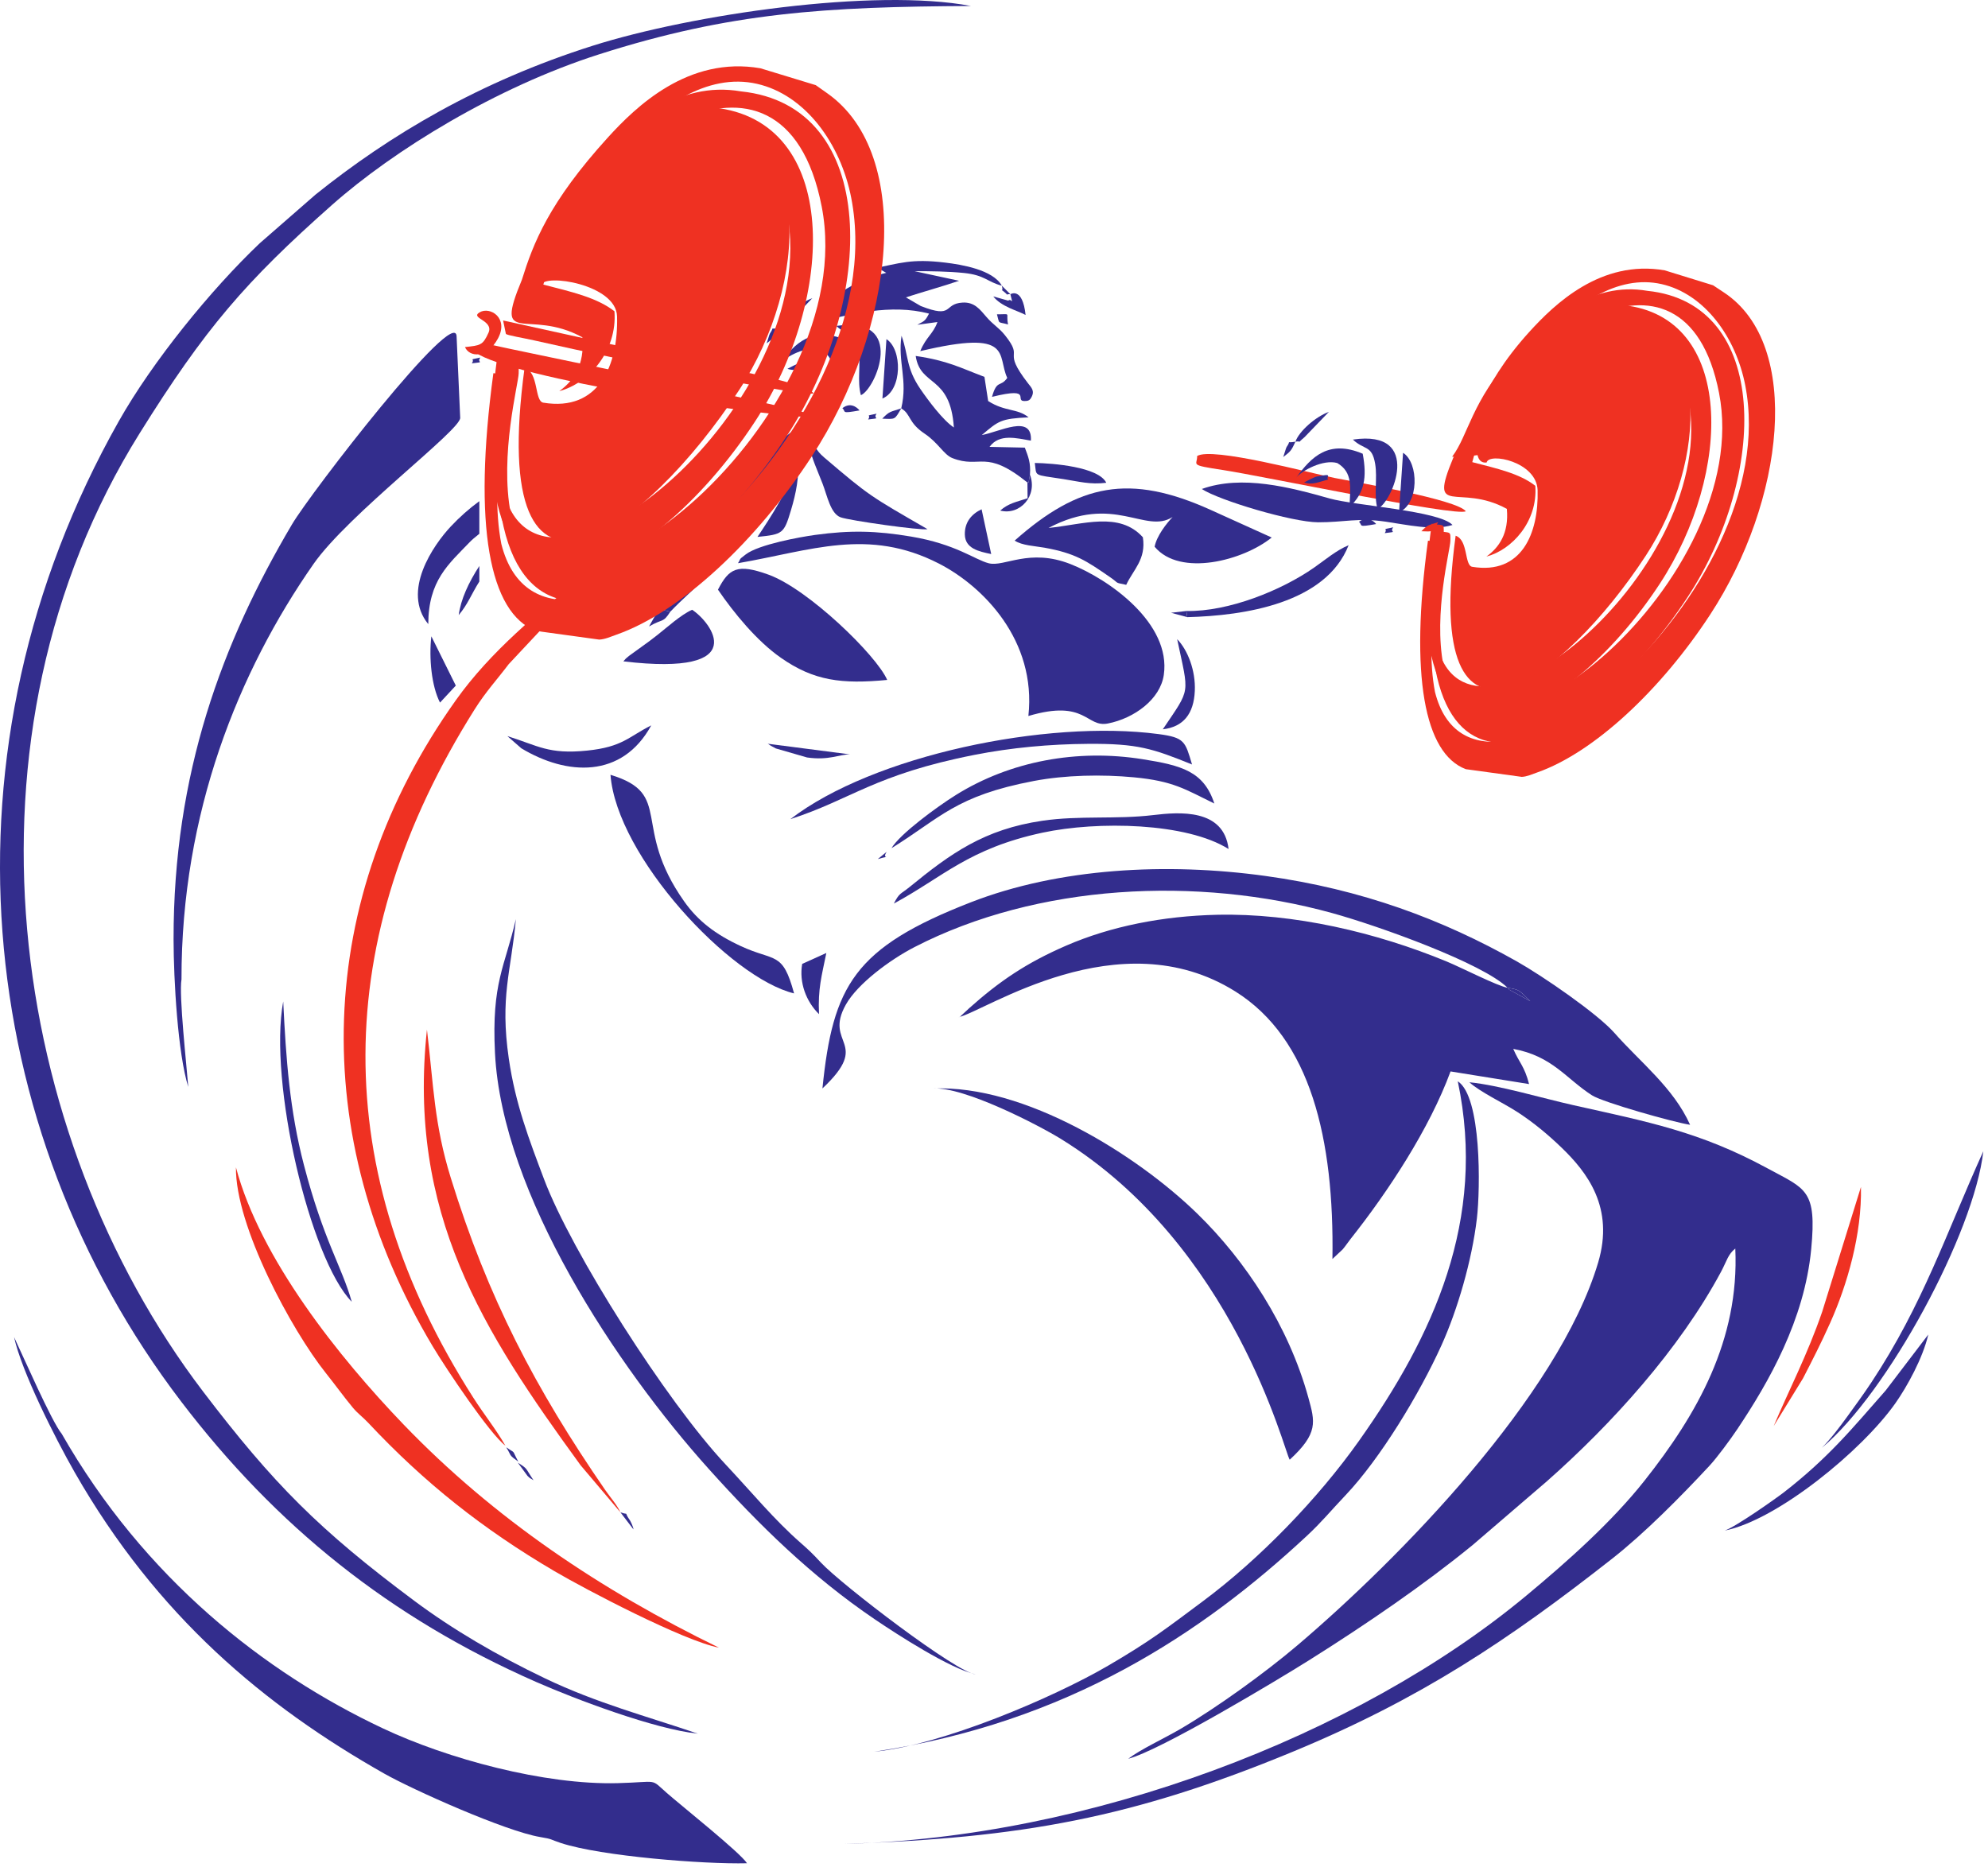 <svg width="255" height="240" viewBox="0 0 255 240" fill="none" xmlns="http://www.w3.org/2000/svg">
<path fill-rule="evenodd" clip-rule="evenodd" d="M144.719 225.607C148.748 224.589 163.768 215.572 167.873 212.996C175.331 208.313 182.757 203.21 188.894 198.193L198.419 190.012C206.746 182.661 215.419 173.086 220.759 163.136C221.491 161.772 221.64 160.902 222.586 160.159C223.122 171.922 217.654 181.454 210.942 189.933C206.725 195.26 201.038 200.311 195.777 204.684C174.049 222.742 139.718 235.774 108.271 236.529C131.012 235.782 145.317 233.188 165.81 224.712C182.236 217.918 193.485 210.384 206.786 199.946C210.966 196.665 215.585 191.986 219.266 188.03C220.245 186.978 221.949 184.665 222.841 183.332C226.892 177.28 231.455 169.308 232.322 160.242C233.056 152.581 231.632 152.541 226.722 149.875C218.052 145.166 211.395 143.908 201.785 141.76C197.899 140.892 192.256 139.199 188.476 138.83C189.864 140.088 192.733 141.421 194.604 142.628C196.796 144.044 198.675 145.65 200.277 147.191C203.602 150.391 207.092 154.906 204.995 161.953C199.886 179.112 179.425 200.017 166.367 211.1C162.261 214.586 156.067 219.054 151.45 221.763C149.264 223.044 146.352 224.367 144.719 225.607Z" fill="#332D8D"/>
<path fill-rule="evenodd" clip-rule="evenodd" d="M193.376 126.707C194.874 126.961 194.776 126.925 196.291 128.426L193.612 126.969C193.55 126.911 193.455 126.793 193.376 126.707ZM193.376 126.707C192.067 126.485 187.425 124.105 185.563 123.337C176.547 119.616 165.998 117.119 156.09 117.345C149.163 117.503 142.489 118.819 136.783 121.291C131.626 123.525 128.178 125.883 124.316 129.33C123.974 129.636 123.806 129.821 123.517 130.07C123.005 130.51 123.268 130.418 122.928 130.491C126.311 129.773 143.525 117.81 158.471 127.19C168.13 133.252 171.149 146.126 170.911 161.498L172.227 160.264C172.65 159.762 172.857 159.411 173.244 158.923C178.066 152.837 183.355 144.799 186.062 137.44L196.134 139.061C195.535 136.747 194.884 136.352 194.102 134.548C199.139 135.471 200.883 138.38 204.209 140.507C205.619 141.408 214.703 143.975 216.787 144.285C214.655 139.529 210.391 136.256 207.09 132.507C204.891 130.01 197.878 125.199 194.599 123.346C185.055 117.955 174.71 114.078 162.335 112.367C149.649 110.611 135.838 111.343 124.541 115.738C109.558 121.567 106.828 126.428 105.494 139.624C111.873 133.615 105.583 134.03 108.511 128.845C110.001 126.206 114.116 123.132 117.304 121.489C133.056 113.372 153.565 112.349 170.873 117.126C176.902 118.791 190.207 123.577 193.376 126.707Z" fill="#332D8D"/>
<path fill-rule="evenodd" clip-rule="evenodd" d="M89.516 222.388C82.846 220.119 76.563 218.473 69.955 215.317C63.709 212.333 58.068 209.02 53.149 205.353C40.95 196.259 35.084 190.361 26.055 178.509C0.939 145.537 -6.311 94.401 17.921 55.567C26.304 42.131 31.497 36.11 42.579 26.295C50.498 19.282 63.599 11.208 76.818 6.979C93.661 1.591 105.917 0.868 124.547 0.768C112.144 -1.585 88.704 1.855 76.061 5.856C61.519 10.457 50.006 17.309 40.464 24.968L33.317 31.204C27.073 37.138 19.578 46.339 15.228 54.049C-8.531 96.157 -3.443 144.784 23.225 179.77C35.422 195.772 50.019 207.509 68.736 215.741C73.859 217.995 84.023 221.826 89.516 222.388Z" fill="#332D8D"/>
<path fill-rule="evenodd" clip-rule="evenodd" d="M186.41 58.722C183.147 66.562 187.102 61.889 193.283 65.276C193.575 68.451 192.239 70.264 190.658 71.397C193.944 70.541 197.271 66.887 196.933 62.316C194.93 60.742 192.003 60.099 188.848 59.282C190.608 52.178 201.778 33.85 213.151 36.449C218.622 37.699 222.652 43.213 223.861 49.423C229.06 76.114 189.243 109.293 184.067 88.772C182.604 81.186 185.051 72.076 185.071 70.778C185.093 69.296 185.164 69.67 183.165 69.355C180.807 86.729 182.714 96.667 188.021 98.668L195.201 99.654C195.863 99.624 196.512 99.322 197.184 99.086C204.488 96.515 213.044 88.495 219.354 78.851C228.864 64.316 231.258 44.23 221.145 37.529L219.739 36.597L213.528 34.678C205.328 33.261 199.372 39.044 196.178 42.559C189.452 49.961 188.994 55.294 186.41 58.722Z" fill="#EF3122"/>
<path fill-rule="evenodd" clip-rule="evenodd" d="M191.427 63.172C189.435 63.514 187.752 63.222 186.158 62.655C188.001 62.535 190.276 62.287 191.427 63.172Z" fill="#EF3122"/>
<path fill-rule="evenodd" clip-rule="evenodd" d="M22.264 120.516C22.272 125.709 22.809 135.164 24.149 139.428C23.945 136.74 22.933 127.625 23.28 125.634C23.248 104.268 30.603 86.11 40.215 72.346C44.673 65.963 59.1 55.169 59.03 53.6L58.566 43.127C58.392 39.189 39.877 63.173 37.468 67.243C28.493 82.409 22.232 99.214 22.264 120.516Z" fill="#332D8D"/>
<path fill-rule="evenodd" clip-rule="evenodd" d="M94.662 72.246C104.027 70.633 111.36 67.629 120.456 72.305C126.094 75.203 132.971 82.14 131.91 91.846C139.329 89.647 139.298 93.358 142.103 92.809C145.516 92.14 148.825 89.686 149.279 86.588C150.255 79.935 142.208 74.285 137.32 72.362C132.002 70.27 128.826 72.772 126.813 72.252C125.022 71.788 122.611 69.797 116.876 68.831C112.398 68.077 109.066 67.997 104.543 68.62C102.606 68.885 97.329 69.847 95.674 71.106C94.656 71.881 95.092 71.567 94.662 72.246Z" fill="#332D8D"/>
<path fill-rule="evenodd" clip-rule="evenodd" d="M64.826 185.447C63.625 183.345 62.113 181.488 60.709 179.289C42.117 150.188 42.367 120.444 60.861 91.03C62.327 88.699 63.765 87.169 65.258 85.188L75.534 74.216C77.258 72.646 79.58 71.053 81.288 69.352C79.269 70.401 76.712 72.346 75.034 73.708C69.106 78.519 62.946 83.53 58.475 89.816C40.316 115.337 39.367 145.664 55.499 172.696C57.268 175.661 62.84 183.952 64.826 185.447Z" fill="#EF3122"/>
<path fill-rule="evenodd" clip-rule="evenodd" d="M165.431 187.248C169.118 183.847 168.685 182.405 167.819 179.267C165.277 170.055 159.774 161.727 153.588 155.695C145.855 148.154 131.425 139.107 119.656 139.635C123.606 139.34 133.242 144.348 136.048 146.076C158.334 159.802 164.749 186.272 165.431 187.248Z" fill="#332D8D"/>
<path fill-rule="evenodd" clip-rule="evenodd" d="M112.145 224.701C136.95 221.012 154.222 209.495 167.633 197.012C169.54 195.237 170.615 193.888 172.62 191.773C177.026 187.12 182.069 178.83 184.903 172.557C186.931 168.067 188.802 161.734 189.441 156.288C189.889 152.474 190.048 140.67 186.989 138.704C190.736 156.491 183.828 171.396 174.329 184.81C169.041 192.277 161.557 199.992 154.335 205.371C149.574 208.919 147.614 210.468 142.158 213.656C135.133 217.763 120.769 223.882 112.145 224.701Z" fill="#332D8D"/>
<path fill-rule="evenodd" clip-rule="evenodd" d="M125.151 214.771C122.866 214.689 107.912 203.26 105.296 200.442C104.262 199.328 103.824 198.901 102.704 197.918C99.287 194.925 96.501 191.509 93.08 187.862C85.462 179.739 73.293 160.561 69.801 151.305C67.861 146.162 66.11 141.613 65.265 135.804C64.105 127.829 65.558 124.692 66.172 117.898C64.772 123.999 63.036 126.019 63.492 135.086C64.405 153.181 79.115 175.305 90.923 188.445C97.375 195.627 104.082 202.207 112.2 207.714C114.957 209.584 121.961 214.127 125.151 214.771Z" fill="#332D8D"/>
<path fill-rule="evenodd" clip-rule="evenodd" d="M130.152 69.344C131.066 69.977 132.806 70.046 133.962 70.254C137.975 70.978 139.339 71.942 142.347 74.008C143.703 74.939 142.831 74.668 144.46 75.021C145.344 73.102 147.041 71.75 146.595 68.918C143.565 65.563 138.914 67.287 134.492 67.724C142.895 63.286 146.91 68.563 150.41 66.319C149.639 67.138 148.376 68.717 148.102 70.131C151.37 74.052 159.496 71.893 163.12 68.951L155.304 65.414C144.883 60.706 138.408 62.036 130.152 69.344Z" fill="#332D8D"/>
<path fill-rule="evenodd" clip-rule="evenodd" d="M92.222 211.357C77.103 203.998 63.356 194.787 51.761 182.726C43.51 174.142 33.38 161.484 30.265 149.746C30.17 157.257 37.402 170.629 41.807 176.148C43.051 177.707 44.115 179.195 45.262 180.575C45.901 181.342 46.515 181.747 47.238 182.519C54.434 190.203 61.953 196.159 71.122 201.546C75.146 203.91 87.683 210.482 92.222 211.357Z" fill="#EF3122"/>
<path fill-rule="evenodd" clip-rule="evenodd" d="M92.094 75.641C94.155 78.654 97.064 82.203 100.135 84.359C104.402 87.354 107.987 87.772 113.8 87.22C112.439 84.066 103.654 75.546 98.57 73.712C94.58 72.272 93.508 72.902 92.094 75.641Z" fill="#332D8D"/>
<path fill-rule="evenodd" clip-rule="evenodd" d="M128.506 36.649C127.357 34.596 123.34 33.938 121.223 33.684C116.886 33.163 115.516 33.74 111.703 34.518C114.408 34.825 111.397 33.765 113.681 35.002C109.606 35.9 105.703 38.396 104.393 41.45C109.128 40.293 114.222 38.94 119.167 40.228C118.637 41.242 118.552 41.17 117.66 41.662L120.244 41.31C119.696 42.848 118.781 43.226 118.042 45.041C130.078 42.186 127.844 45.569 129.2 48.478C128.328 49.731 127.881 48.625 127.244 50.908C132.903 49.507 129.729 51.657 131.677 51.43C131.979 51.395 132.109 51.285 132.262 51.027C132.783 50.15 132.303 49.735 131.854 49.154C128.39 44.666 131.466 46.201 128.903 42.998C128.102 41.998 127.448 41.72 126.519 40.645C125.701 39.697 124.993 38.724 123.467 38.814C120.944 38.962 122.397 40.934 118.105 39.254L116.198 38.147C118.158 37.498 121.036 36.706 123.022 36.017L117.33 34.791C119.286 34.778 121.654 34.813 123.641 35.016C126.34 35.291 126.623 36.163 128.506 36.649Z" fill="#332D8D"/>
<path fill-rule="evenodd" clip-rule="evenodd" d="M115.601 52.386C116.868 53.13 116.455 54.196 118.617 55.64C120.331 56.785 121.073 58.337 122.157 58.761C125.812 60.192 126.332 57.501 131.787 61.896L131.942 61.869L132.112 60.889C132.232 59.373 131.885 58.555 131.455 57.421L126.927 57.323C128.188 55.586 130.394 56.215 132.234 56.522C132.435 53.053 128.199 55.413 125.935 55.805C128.098 53.984 128.346 53.706 131.938 53.534C130.467 52.352 128.939 52.844 126.75 51.443L126.274 48.345C123.171 47.177 121.575 46.263 117.455 45.66C118.062 49.682 121.893 48.035 122.353 54.837C120.928 53.891 119.028 51.318 118.055 49.898C116.191 47.174 116.559 45.629 115.639 43.066C115.129 46.426 116.472 48.736 115.601 52.386Z" fill="#332D8D"/>
<path fill-rule="evenodd" clip-rule="evenodd" d="M79.581 193.998C79.107 192.98 78.311 192.124 77.622 191.123C68.689 178.158 62.596 166.529 57.82 151.089C55.675 144.156 55.625 139.285 54.765 132.079C52.245 155.611 61.908 170.716 74.477 187.963L79.581 193.998Z" fill="#EF3122"/>
<path fill-rule="evenodd" clip-rule="evenodd" d="M114.35 108.803C120.636 104.919 122.542 102.091 132.616 100.18C136.645 99.415 141.341 99.324 145.45 99.712C150.513 100.191 152.008 101.242 155.763 103.074C154.413 98.929 151.534 98.182 146.567 97.389C138.187 96.051 129.601 97.618 122.6 101.986C120.193 103.488 115.451 106.96 114.35 108.803Z" fill="#332D8D"/>
<path fill-rule="evenodd" clip-rule="evenodd" d="M154.154 62.727C156.399 64.197 165.769 66.988 169.077 66.998C172.416 67.007 174.134 66.397 177.72 66.915C180.472 67.311 183.846 68.108 186.311 67.341C184.613 65.51 173.833 64.869 170.554 63.943C165.502 62.516 159.299 60.873 154.154 62.727Z" fill="#332D8D"/>
<path fill-rule="evenodd" clip-rule="evenodd" d="M101.855 127.431C100.376 121.961 99.425 123.401 95.022 121.363C91.749 119.847 89.514 118.117 87.757 115.628C80.908 105.927 86.478 101.863 78.307 99.39C79.104 109.861 93.651 125.449 101.855 127.431Z" fill="#332D8D"/>
<path fill-rule="evenodd" clip-rule="evenodd" d="M101.385 105.076C109.245 102.533 112.15 99.367 124.971 96.838C129.7 95.905 134.654 95.453 139.557 95.419C145.947 95.374 147.814 96.013 152.902 98.064C152.022 95.118 151.97 94.61 148.592 94.164C134.255 92.27 111.975 96.912 101.385 105.076Z" fill="#332D8D"/>
<path fill-rule="evenodd" clip-rule="evenodd" d="M114.654 115.904C120.941 112.523 124.218 108.849 133.716 106.814C140.796 105.298 152.195 105.516 157.587 108.909C156.985 103.691 151.246 104.157 147.914 104.557C143.19 105.124 138.452 104.59 133.736 105.279C126.214 106.378 121.915 109.504 116.685 113.771C115.471 114.761 115.396 114.474 114.654 115.904Z" fill="#332D8D"/>
<path fill-rule="evenodd" clip-rule="evenodd" d="M64.888 42.821C64.923 42.993 67.177 43.362 68.499 43.662C81.121 46.531 103.508 51.002 104.357 50.447C103.204 48.931 90.265 46.721 87.522 46.174L64.535 41.11L64.888 42.821Z" fill="#EF3122"/>
<path fill-rule="evenodd" clip-rule="evenodd" d="M221.234 196.338C227.944 194.993 238.811 186.119 243.124 179.998C244.614 177.882 246.64 174.217 247.342 171.19L241.882 178.357C239.83 180.679 237.879 182.991 235.741 185.209C233.697 187.327 231.588 189.273 228.906 191.363C227.736 192.274 222.637 195.857 221.234 196.338Z" fill="#332D8D"/>
<path fill-rule="evenodd" clip-rule="evenodd" d="M85.211 78.285L85.975 78.471C89.315 74.995 91.928 73.597 94.729 67.819L101.797 55.255C98.754 56.884 91.76 68.108 89.291 72.209L85.211 78.285Z" fill="#332D8D"/>
<path fill-rule="evenodd" clip-rule="evenodd" d="M118.97 67.879C111.663 63.65 111.595 63.697 105.727 58.69C104.448 57.599 105.186 57.662 103.734 57.001C104.093 58.749 104.863 60.365 105.513 62.05C106.115 63.609 106.525 65.881 107.826 66.359C108.945 66.77 118.207 68.084 118.97 67.879Z" fill="#332D8D"/>
<path fill-rule="evenodd" clip-rule="evenodd" d="M79.961 84.837C96.707 86.822 91.15 79.74 88.776 78.219C87.299 78.885 85.574 80.474 84.342 81.439C83.567 82.047 83.006 82.47 82.318 82.953L80.682 84.137C80.097 84.641 80.411 84.323 79.961 84.837Z" fill="#332D8D"/>
<path fill-rule="evenodd" clip-rule="evenodd" d="M233.695 185.717C242.143 178.667 253.217 158.138 254.401 147.674C249.641 158.181 246.656 167.33 240.047 177.32C239.039 178.845 238.003 180.257 236.954 181.705C235.974 183.056 234.8 184.608 233.695 185.717Z" fill="#332D8D"/>
<path fill-rule="evenodd" clip-rule="evenodd" d="M60.999 45.207C65.233 48.426 97.761 53.531 105.324 53.572C103.393 52.441 67.564 45.284 62.118 44.037C62.568 43.65 60.259 44.644 60.999 45.207Z" fill="#EF3122"/>
<path fill-rule="evenodd" clip-rule="evenodd" d="M227.514 182.924L231.273 176.806C232.496 174.434 233.616 172.243 234.766 169.671C236.952 164.784 238.833 158.3 238.704 152.255L233.736 168.254C231.817 173.83 229.478 178.273 227.514 182.924Z" fill="#EF3122"/>
<path fill-rule="evenodd" clip-rule="evenodd" d="M45.12 166.99C43.841 162.449 41.525 159.175 38.987 149.455C37.152 142.432 36.687 135.833 36.328 128.459C34.413 138.841 39.782 161.531 45.12 166.99Z" fill="#332D8D"/>
<path fill-rule="evenodd" clip-rule="evenodd" d="M152.176 78.377L152.288 79.166C159.632 78.984 170.065 77.392 172.987 69.934C171.359 70.63 170.047 71.766 168.59 72.788C164.392 75.732 157.584 78.481 152.176 78.377Z" fill="#332D8D"/>
<path fill-rule="evenodd" clip-rule="evenodd" d="M65.08 94.424L66.869 95.988C72.71 99.508 79.794 99.898 83.537 93.049C80.611 94.511 79.878 95.817 75.306 96.284C70.335 96.79 69.04 95.659 65.08 94.424Z" fill="#332D8D"/>
<path fill-rule="evenodd" clip-rule="evenodd" d="M110.427 50.693C112.296 49.941 116.354 40.477 107.27 41.809C108.722 43.199 109.709 42.46 110.125 44.924C110.444 46.811 109.924 48.888 110.427 50.693Z" fill="#332D8D"/>
<path fill-rule="evenodd" clip-rule="evenodd" d="M100.01 46.677C100.711 45.798 103.462 44.304 105.262 44.819C107.286 46.016 106.936 47.935 106.831 50.443C108.768 48.694 109.091 46.633 108.527 43.624C104.171 41.778 101.946 44.017 100.01 46.677Z" fill="#332D8D"/>
<path fill-rule="evenodd" clip-rule="evenodd" d="M97.16 68.873C100.418 68.541 100.55 68.466 101.454 65.458C102.126 63.219 102.505 61.254 102.392 58.758C101.495 62.373 98.735 66.526 97.16 68.873Z" fill="#332D8D"/>
<path fill-rule="evenodd" clip-rule="evenodd" d="M149.152 93.553C151.789 93.245 153.131 91.576 153.258 88.615C153.371 86.012 152.351 83.383 150.995 81.992C152.516 89.25 152.792 88.143 149.152 93.553Z" fill="#332D8D"/>
<path fill-rule="evenodd" clip-rule="evenodd" d="M141.902 61.929C140.905 59.891 135.07 59.422 132.734 59.388C132.995 61.164 132.405 60.84 136.418 61.46C138.403 61.766 139.801 62.188 141.902 61.929Z" fill="#332D8D"/>
<path fill-rule="evenodd" clip-rule="evenodd" d="M102.896 123.646C102.484 126.012 103.385 128.458 105.055 130.092C104.903 126.799 105.399 125.203 105.994 122.245L102.896 123.646Z" fill="#332D8D"/>
<path fill-rule="evenodd" clip-rule="evenodd" d="M56.439 90.127L58.466 87.945L55.328 81.623C55.008 84.408 55.347 87.999 56.439 90.127Z" fill="#332D8D"/>
<path fill-rule="evenodd" clip-rule="evenodd" d="M127.142 71.072L125.908 65.328C124.61 65.938 123.728 66.993 123.759 68.564C123.794 70.357 125.52 70.739 127.142 71.072Z" fill="#332D8D"/>
<path fill-rule="evenodd" clip-rule="evenodd" d="M113.189 51.123C115.768 50.045 115.745 44.794 113.704 43.505L113.189 51.123Z" fill="#332D8D"/>
<path fill-rule="evenodd" clip-rule="evenodd" d="M109.016 96.769L98.469 95.403C98.869 95.589 98.303 95.38 99.513 96.008L103.521 97.166C106.339 97.565 107.579 96.779 109.016 96.769Z" fill="#332D8D"/>
<path fill-rule="evenodd" clip-rule="evenodd" d="M129.601 37.743C130.005 39.394 129.788 38.191 129.323 38.565L127.404 38.022C128.477 39.367 130.436 39.803 131.552 40.404C131.16 36.743 129.607 37.744 129.601 37.743Z" fill="#332D8D"/>
<path fill-rule="evenodd" clip-rule="evenodd" d="M131.788 61.898L131.807 63.915C130.33 64.409 129.398 64.537 128.295 65.495C130.817 66.15 133.133 63.617 132.113 60.892L131.943 61.871L131.788 61.898Z" fill="#332D8D"/>
<path fill-rule="evenodd" clip-rule="evenodd" d="M99.897 42.079C100.881 41.905 99.884 42.491 101.068 41.497L104.198 38.249C102.456 38.89 100.369 40.742 99.897 42.079Z" fill="#332D8D"/>
<path fill-rule="evenodd" clip-rule="evenodd" d="M85.975 78.471L85.211 78.285C84.158 78.543 84.939 77.819 83.953 79.123C83.897 79.197 83.345 80.211 83.254 80.361C85.035 79.313 85.022 79.972 85.975 78.471Z" fill="#332D8D"/>
<path fill-rule="evenodd" clip-rule="evenodd" d="M101.006 47.309C102.085 47.687 102.922 47.222 104.109 46.933C103.693 46.575 104.945 46.105 102.675 46.539C102.304 46.61 101.194 47.21 101.006 47.309Z" fill="#332D8D"/>
<path fill-rule="evenodd" clip-rule="evenodd" d="M69.863 63.474L70.269 63.873C71.218 63.448 71.738 63.059 72.496 62.457C71.282 62.32 70.569 62.74 69.863 63.474Z" fill="#332D8D"/>
<path fill-rule="evenodd" clip-rule="evenodd" d="M115.6 52.386C114.202 52.866 114.133 52.696 113.164 53.707C114.875 53.765 114.735 53.883 115.6 52.386Z" fill="#332D8D"/>
<path fill-rule="evenodd" clip-rule="evenodd" d="M129.305 41.619C128.972 40.015 129.813 40.327 127.879 40.321C128.247 41.653 127.914 41.23 129.305 41.619Z" fill="#332D8D"/>
<path fill-rule="evenodd" clip-rule="evenodd" d="M108.051 52.36C108.575 52.824 107.763 53.088 110.253 52.648C110.246 52.642 109.309 51.376 108.051 52.36Z" fill="#332D8D"/>
<path fill-rule="evenodd" clip-rule="evenodd" d="M99.897 42.078C98.534 42.332 99.46 41.77 98.763 42.769C98.687 42.878 98.462 43.705 98.338 44.049C99.245 43.331 99.34 43.307 99.897 42.078Z" fill="#332D8D"/>
<path fill-rule="evenodd" clip-rule="evenodd" d="M193.375 126.709C193.455 126.795 193.55 126.913 193.611 126.97L196.29 128.428C194.775 126.927 194.873 126.963 193.375 126.709Z" fill="#332D8D"/>
<path fill-rule="evenodd" clip-rule="evenodd" d="M152.287 79.166L152.175 78.377L150.211 78.604L152.287 79.166Z" fill="#332D8D"/>
<path fill-rule="evenodd" clip-rule="evenodd" d="M68.437 189.885C67.324 188.242 67.76 188.478 66.424 187.629L67.659 189.318C68.104 189.747 67.901 189.528 68.437 189.885Z" fill="#332D8D"/>
<path fill-rule="evenodd" clip-rule="evenodd" d="M79.58 193.995L81.253 196.185C81.244 195.854 80.841 195.088 80.814 195.049C79.883 193.71 80.85 194.441 79.58 193.995Z" fill="#332D8D"/>
<path fill-rule="evenodd" clip-rule="evenodd" d="M66.483 187.498C65.56 185.789 66.254 186.576 64.932 185.651C65.669 186.838 65.193 186.567 66.483 187.498Z" fill="#332D8D"/>
<path fill-rule="evenodd" clip-rule="evenodd" d="M111.352 53.81C113.24 53.58 111.88 53.789 112.443 53.065C110.744 53.437 111.83 53.099 111.352 53.81Z" fill="#332D8D"/>
<path fill-rule="evenodd" clip-rule="evenodd" d="M129.602 37.743L128.506 36.647C128.787 37.666 128.121 36.855 128.874 37.497C129.567 38.089 128.767 37.679 129.602 37.743Z" fill="#332D8D"/>
<path fill-rule="evenodd" clip-rule="evenodd" d="M112.592 110.201C114.72 109.576 112.978 110.422 113.73 109.27L112.592 110.201Z" fill="#332D8D"/>
<path fill-rule="evenodd" clip-rule="evenodd" d="M187.229 58.67L189.64 58.368C192.839 44.201 216.066 27.628 220.502 50.409C225.121 74.122 189.746 103.599 185.148 85.367C183.847 78.628 186.022 70.534 186.039 69.382C186.06 68.064 186.122 68.397 184.346 68.117C178.795 109.021 203.232 96.829 216.497 76.554C226.711 60.943 227.108 38.94 211.321 37.309C204.037 36.05 198.745 41.188 195.908 44.311C189.932 50.886 189.525 55.625 187.229 58.67Z" fill="#EF3122"/>
<path fill-rule="evenodd" clip-rule="evenodd" d="M186.267 58.586L188.463 58.755C191.375 45.858 212.519 30.328 216.557 51.066C220.762 72.653 188.558 99.487 184.373 82.89C183.189 76.755 185.168 69.386 185.185 68.338C185.203 67.138 185.26 67.441 183.643 67.186C178.589 104.423 200.835 93.324 212.911 74.867C222.211 60.655 222.571 40.625 208.2 39.14C201.568 37.994 196.751 42.672 194.168 45.514C188.728 51.5 188.358 55.814 186.267 58.586Z" fill="#EF3122"/>
<path fill-rule="evenodd" clip-rule="evenodd" d="M9.58 188.864C7.003 184.356 2.764 175.887 1.805 171.522C2.966 173.955 6.624 182.365 7.915 183.92C18.519 202.468 33.935 214.558 49.121 221.714C57.425 225.626 69.843 228.983 79.226 228.737C84.578 228.597 83.338 228.067 85.531 229.995C87.364 231.607 94.957 237.65 95.818 239.013C90.293 239.152 77.141 238.117 71.953 236.42C70.506 235.947 70.969 235.927 69.284 235.647C64.862 234.912 52.945 229.585 49.278 227.507C33.947 218.819 20.153 207.357 9.58 188.864Z" fill="#332D8D"/>
<path fill-rule="evenodd" clip-rule="evenodd" d="M153.555 58.498C153.602 59.693 152.42 59.615 156.888 60.297C162.047 61.083 186.889 66.32 188.018 65.583C186.864 64.067 173.925 61.857 171.182 61.31C168.148 60.705 155.465 57.288 153.555 58.498Z" fill="#EF3122"/>
<path fill-rule="evenodd" clip-rule="evenodd" d="M176.693 65.271C178.562 64.519 182.62 55.056 173.535 56.387C174.988 57.778 175.974 57.038 176.391 59.502C176.71 61.389 176.19 63.465 176.693 65.271Z" fill="#332D8D"/>
<path fill-rule="evenodd" clip-rule="evenodd" d="M166.277 61.256C166.978 60.376 169.73 58.882 171.53 59.397C173.553 60.595 173.204 62.514 173.099 65.021C175.036 63.272 175.359 61.211 174.795 58.203C170.438 56.356 168.214 58.595 166.277 61.256Z" fill="#332D8D"/>
<path fill-rule="evenodd" clip-rule="evenodd" d="M179.455 65.701C182.034 64.624 182.011 59.372 179.97 58.083L179.455 65.701Z" fill="#332D8D"/>
<path fill-rule="evenodd" clip-rule="evenodd" d="M166.162 56.657C167.147 56.483 166.15 57.069 167.334 56.075L170.464 52.827C168.722 53.468 166.635 55.32 166.162 56.657Z" fill="#332D8D"/>
<path fill-rule="evenodd" clip-rule="evenodd" d="M167.273 61.888C168.352 62.265 169.19 61.801 170.377 61.511C169.96 61.153 171.212 60.683 168.942 61.117C168.571 61.188 167.462 61.788 167.273 61.888Z" fill="#332D8D"/>
<path fill-rule="evenodd" clip-rule="evenodd" d="M184.482 66.977C183.243 67.402 183.182 67.251 182.322 68.148C183.839 68.199 183.715 68.305 184.482 66.977Z" fill="#EF3122"/>
<path fill-rule="evenodd" clip-rule="evenodd" d="M174.316 66.938C174.841 67.403 174.029 67.666 176.518 67.225C176.512 67.22 175.575 65.954 174.316 66.938Z" fill="#332D8D"/>
<path fill-rule="evenodd" clip-rule="evenodd" d="M166.162 56.656C164.8 56.91 165.726 56.347 165.028 57.347C164.953 57.456 164.727 58.284 164.604 58.627C165.511 57.909 165.606 57.885 166.162 56.656Z" fill="#332D8D"/>
<path fill-rule="evenodd" clip-rule="evenodd" d="M177.619 68.388C179.508 68.158 178.147 68.368 178.71 67.644C177.011 68.015 178.097 67.677 177.619 68.388Z" fill="#332D8D"/>
<path fill-rule="evenodd" clip-rule="evenodd" d="M190.689 59.328C190.969 57.999 197.129 59.224 197.229 62.892C197.38 68.42 195.178 73.752 188.845 72.708C187.817 72.539 188.351 69.279 186.715 68.72C182.314 101.145 200.575 87.374 211.091 71.302C219.187 58.929 219.501 41.487 206.988 40.194C194.559 38.046 186.152 59.897 190.689 59.328Z" fill="#EF3122"/>
<path fill-rule="evenodd" clip-rule="evenodd" d="M66.946 35.877C63.266 44.72 67.727 39.449 74.698 43.269C75.028 46.85 73.522 48.896 71.738 50.173C75.444 49.208 79.197 45.087 78.816 39.931C76.556 38.155 73.256 37.429 69.697 36.508C71.681 28.496 84.281 7.824 97.109 10.755C103.279 12.164 107.825 18.384 109.189 25.388C115.052 55.494 70.141 92.917 64.304 69.771C62.654 61.215 65.414 50.938 65.436 49.476C65.462 47.803 65.541 48.225 63.286 47.87C60.627 67.466 62.778 78.675 68.764 80.933L76.862 82.045C77.609 82.011 78.34 81.67 79.099 81.403C87.337 78.504 96.987 69.458 104.104 58.581C114.831 42.187 117.302 19.865 106.124 11.972L104.637 10.922L97.533 8.757C88.285 7.159 81.567 13.682 77.964 17.646C70.378 25.994 68.398 31.23 66.946 35.877Z" fill="#EF3122"/>
<path fill-rule="evenodd" clip-rule="evenodd" d="M72.606 40.895C70.358 41.281 68.46 40.952 66.662 40.313C68.741 40.177 71.306 39.898 72.606 40.895Z" fill="#EF3122"/>
<path fill-rule="evenodd" clip-rule="evenodd" d="M67.871 35.817L70.591 35.476C74.199 19.497 100.396 0.805 105.4 26.499C110.609 53.245 70.709 86.493 65.523 65.929C64.057 58.328 66.509 49.198 66.529 47.898C66.552 46.413 66.623 46.787 64.619 46.472C58.358 92.608 85.921 78.856 100.883 55.988C112.404 38.38 112.851 13.563 95.045 11.723C86.828 10.304 80.86 16.099 77.66 19.621C70.919 27.038 70.461 32.382 67.871 35.817Z" fill="#EF3122"/>
<path fill-rule="evenodd" clip-rule="evenodd" d="M67.158 35.809L69.261 35.913C72.545 21.367 96.395 3.85 100.949 27.241C105.692 51.589 69.369 81.857 64.648 63.136C63.313 56.216 65.545 47.905 65.563 46.722C65.584 45.37 65.649 45.711 63.825 45.423C58.125 87.424 83.216 74.905 96.837 54.086C107.326 38.057 107.733 15.465 91.523 13.79C84.043 12.497 78.61 17.773 75.696 20.979C69.56 27.731 69.516 32.682 67.158 35.809Z" fill="#EF3122"/>
<path fill-rule="evenodd" clip-rule="evenodd" d="M60.523 46.611C62.412 46.381 61.051 46.59 61.615 45.866C59.915 46.238 61.002 45.9 60.523 46.611Z" fill="#332D8D"/>
<path fill-rule="evenodd" clip-rule="evenodd" d="M69.432 36.562C69.748 35.064 79.037 36.446 79.15 40.583C79.32 46.817 76.837 52.831 69.693 51.654C68.534 51.463 69.137 47.787 67.291 47.156C62.328 83.728 82.925 68.196 94.785 50.069C103.917 36.112 104.272 16.439 90.157 14.98C76.139 12.558 64.315 37.204 69.432 36.562Z" fill="#EF3122"/>
<path fill-rule="evenodd" clip-rule="evenodd" d="M61.532 40.059C60.205 40.832 63.388 41.076 62.654 42.696C61.92 44.316 61.618 44.303 59.645 44.522C60.175 45.811 62.46 46.051 63.875 43.415C65.291 40.78 62.859 39.286 61.532 40.059Z" fill="#EF3122"/>
<path fill-rule="evenodd" clip-rule="evenodd" d="M61.485 72.603C60.115 74.704 59.097 76.907 58.839 78.903C60.03 77.478 60.431 76.274 61.485 74.595V72.603ZM61.485 64.289C60.158 65.261 58.965 66.318 57.828 67.528C55.586 69.916 51.475 75.847 54.934 80.06C54.949 74.466 57.528 72.381 60.243 69.55C60.501 69.28 60.935 68.904 61.485 68.471V64.289Z" fill="#332D8D"/>
</svg>
